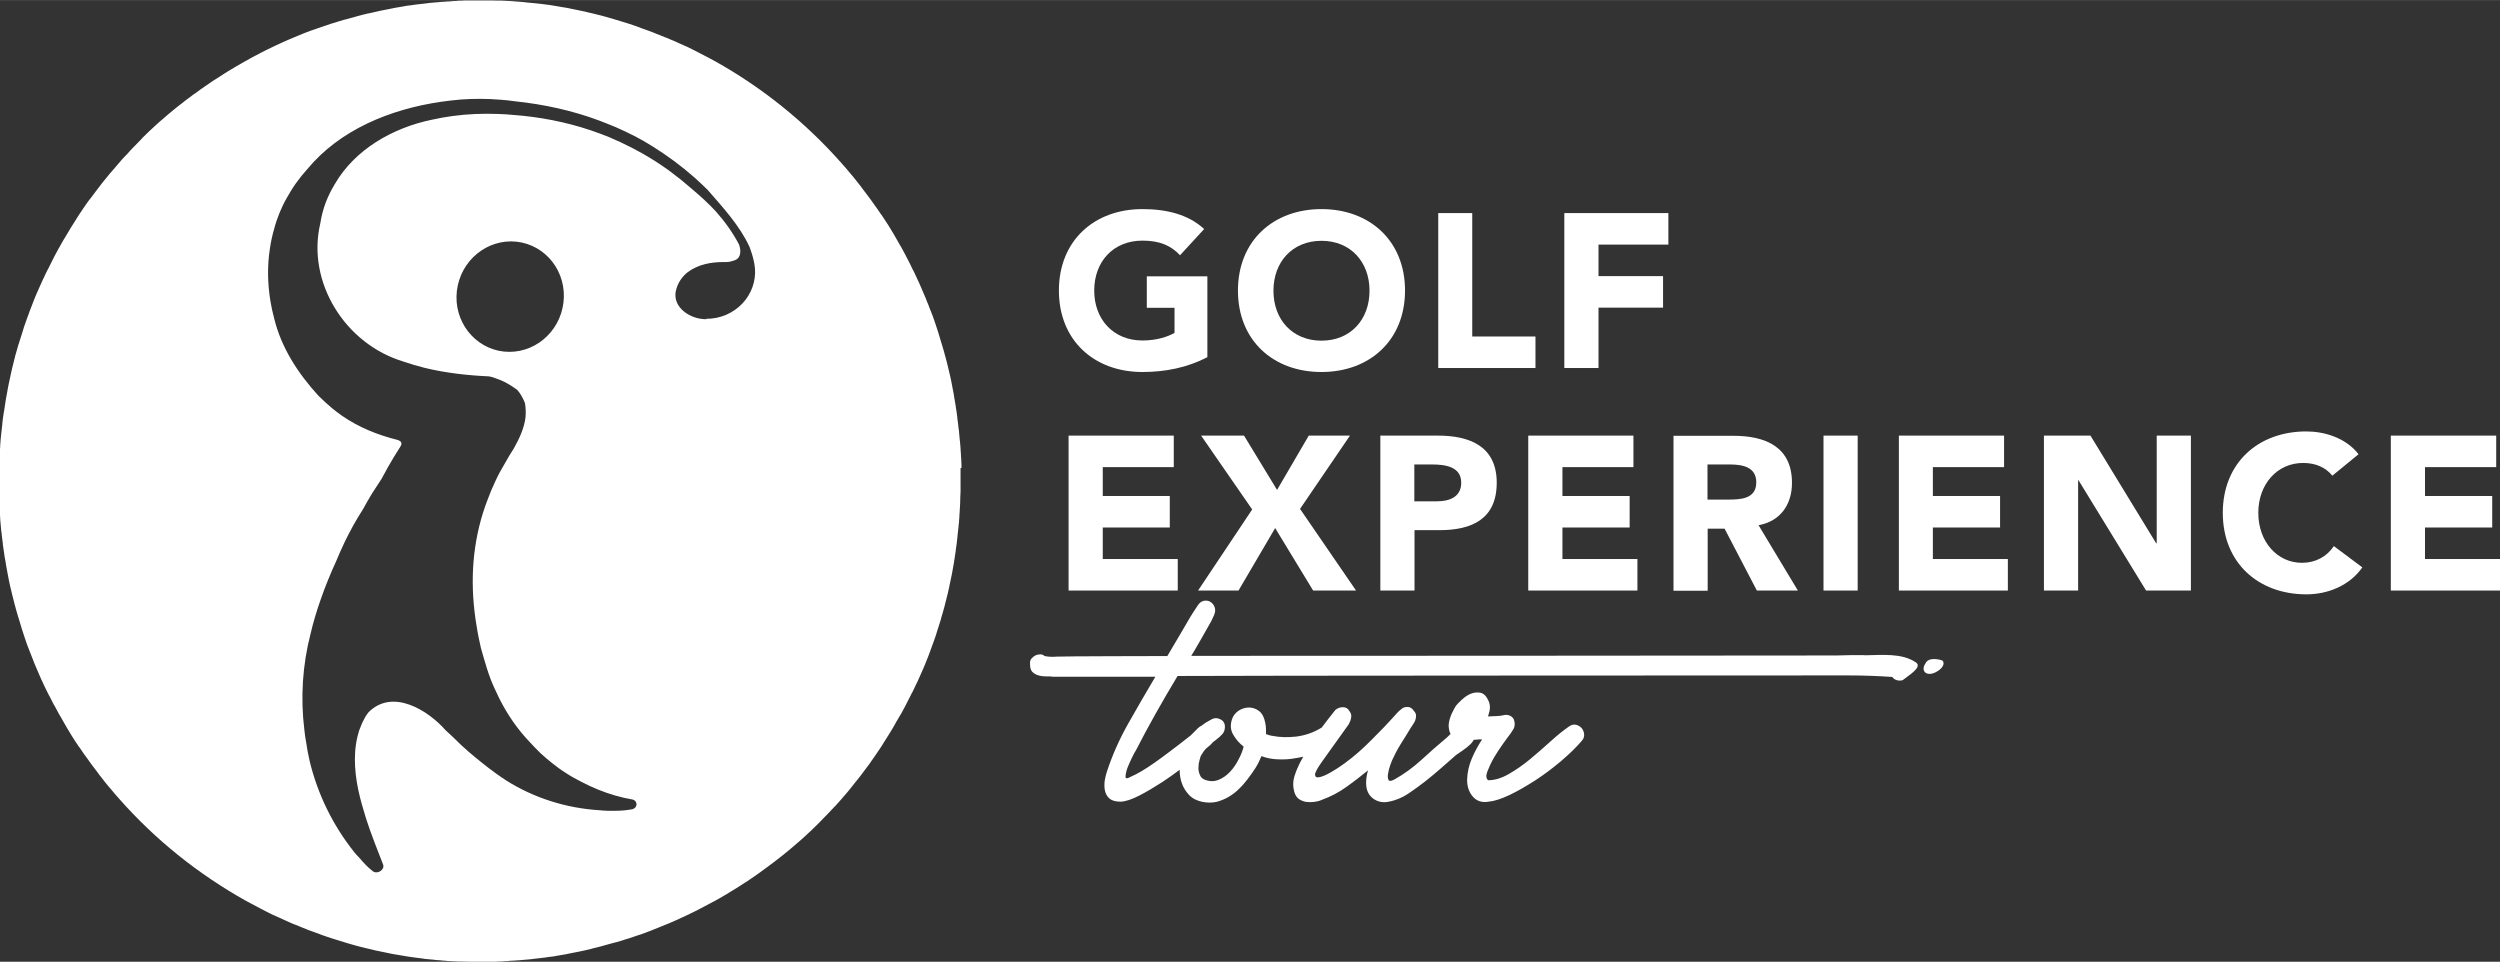 <?xml version="1.0" encoding="UTF-8"?>
<svg id="uuid-ed5c845f-067c-4927-9755-2b0229ae3c6b" data-name="Vrstva 1" xmlns="http://www.w3.org/2000/svg" width="46.45mm" height="17.87mm" viewBox="0 0 131.67 50.65">
  <rect x="0" y="0" width="131.67" height="50.65" fill="#333333" stroke="none"/>
  <path d="M98.19,34.5c-.5,0-1,0-1.49.02-.49.01-33.46.02-33.96.02.07-.09,1-1.72,1.05-1.82.05-.1.1-.21.15-.32.07-.16.08-.3.03-.43-.05-.13-.13-.22-.23-.28-.1-.06-.21-.07-.34-.05-.13.03-.23.11-.32.25-.13.19-.25.38-.37.57-.11.19-1.11,1.9-1.23,2.09-.36,0-5.58.01-5.82.03-.23.02-.45.01-.64-.03-.07-.06-.14-.09-.23-.09s-.18.02-.26.06c-.08.04-.15.1-.21.17-.06.08-.08.17-.07.28,0,.18.03.31.11.4.08.09.18.15.31.19.12.04.26.06.41.06s.28,0,.4.02h5.37c-.49.82-.96,1.64-1.42,2.45-.46.81-.84,1.66-1.13,2.54-.05.15-.09.31-.12.5-.02.19-.02.37.02.53.04.16.12.3.24.4.12.1.31.16.58.16.26-.01.59-.12.98-.32.39-.2.79-.44,1.21-.71.32-.21.63-.43.92-.65h0c0,.26.04.5.12.72.08.23.21.43.38.61.17.18.41.3.7.36.26.05.51.05.74,0,.23-.06.45-.15.65-.27.2-.12.39-.26.55-.43.17-.16.31-.33.44-.5.13-.17.26-.35.39-.55.13-.2.24-.42.34-.66.28.11.58.16.88.17.3.01.6,0,.9-.06.14-.02.28-.05.42-.08-.06.11-.12.22-.18.33-.11.22-.21.46-.29.72-.08.26-.08.53,0,.81.05.17.13.29.24.37.12.08.25.13.38.15.14.02.29.02.43,0,.15-.02.28-.05.38-.1.47-.17.9-.39,1.3-.68.4-.28.78-.58,1.15-.88-.06.21-.1.43-.1.66,0,.36.12.63.35.81.24.18.52.25.84.18.38-.07.73-.22,1.04-.43.31-.21.6-.42.87-.63.29-.23.57-.46.83-.69.26-.23.53-.47.81-.71.08-.06.2-.14.35-.24.15-.1.28-.21.41-.33.07-.07.13-.15.17-.23.08,0,.17-.01.25-.02h.19c-.21.32-.39.65-.54,1-.15.35-.24.73-.25,1.13,0,.34.09.63.29.87.2.24.48.34.84.28.31-.03.68-.15,1.12-.36.44-.21.88-.47,1.35-.77.46-.3.91-.64,1.35-1.01.43-.37.81-.73,1.11-1.09.08-.1.12-.22.1-.34-.01-.12-.06-.22-.13-.31-.08-.08-.17-.14-.29-.17-.12-.03-.24,0-.36.08-.29.2-.62.46-.97.78-.35.32-.71.63-1.08.94-.37.31-.75.57-1.13.79-.38.22-.74.33-1.09.33-.11-.08-.13-.24-.04-.47.09-.23.2-.47.35-.73.15-.25.3-.48.45-.69.15-.21.23-.32.26-.36.12-.15.22-.29.3-.43.09-.14.1-.31.04-.5-.05-.12-.13-.19-.24-.23-.1-.04-.2-.04-.29-.02-.07.02-.19.04-.36.05-.17,0-.33.02-.48.02.05-.15.09-.29.1-.43.01-.14-.02-.29-.09-.43-.11-.23-.25-.36-.42-.39-.17-.03-.34-.01-.51.06-.17.07-.32.18-.46.31-.14.13-.25.24-.31.32-.06.09-.13.23-.21.39-.08.17-.13.34-.16.51-.03.17,0,.34.05.5.01.03.03.06.04.08-.1.1-.18.18-.23.22-.44.37-.88.75-1.32,1.16-.44.4-.91.74-1.41,1.02-.17.09-.27.1-.31.02-.04-.08-.05-.2-.02-.34.02-.14.06-.28.11-.43.05-.14.08-.22.09-.24.13-.29.28-.58.46-.87.18-.28.35-.56.52-.84.04-.06.08-.13.13-.2.05-.07.09-.14.12-.22.03-.08.04-.16.04-.25,0-.08-.04-.17-.12-.25-.09-.14-.2-.2-.34-.2-.14,0-.24.04-.32.12-.07.05-.15.12-.22.2-.07.08-.16.18-.27.3-.11.12-.25.27-.42.45-.17.18-.39.4-.65.66-.46.47-.94.89-1.45,1.26-.23.17-.47.32-.71.46-.25.14-.44.22-.59.25-.15.03-.22-.01-.23-.13,0-.12.13-.36.39-.72l1.38-1.93c.06-.11.11-.22.13-.35.03-.13,0-.25-.11-.38-.11-.23-.49-.23-.72-.03-.25.31-.49.62-.72.93,0,0-.01,0-.02.01-.41.25-.85.4-1.31.46-.46.05-.87.04-1.22-.03-.08-.01-.14-.02-.2-.04-.06-.02-.12-.03-.18-.06,0-.21,0-.4-.04-.58-.05-.29-.16-.5-.32-.63-.17-.13-.35-.19-.54-.19s-.38.06-.55.17c-.17.12-.29.27-.35.47-.09.28-.07.55.07.79.14.24.32.45.55.63-.05.21-.14.44-.27.68-.12.24-.27.46-.45.65-.18.19-.38.33-.6.42-.22.09-.46.09-.71,0-.14-.05-.23-.14-.28-.27-.05-.13-.08-.25-.07-.39,0-.13.02-.26.06-.39.03-.13.06-.22.1-.27.07-.12.14-.22.22-.31.08-.07.17-.14.25-.21.05-.05.1-.1.14-.15.06-.05.11-.09.17-.13.12-.09.23-.19.31-.28.09-.09.13-.21.14-.33.02-.21-.05-.36-.22-.45-.17-.09-.33-.09-.49,0-.18.09-.34.19-.49.31-.09.04-.17.1-.24.17-.13.13-.25.26-.37.37-.42.33-.78.61-1.09.84-.3.23-.58.43-.82.6-.24.17-.46.31-.66.43-.2.12-.4.22-.6.31-.16.09-.24.09-.25,0,0-.1.02-.24.08-.42.06-.18.15-.36.24-.56.09-.19.17-.34.23-.43.31-.61.65-1.24,1.02-1.9.37-.66.76-1.33,1.17-2.01,1.08-.02,34.5-.03,35.31-.03s1.58.03,2.33.08c.11.17.36.23.55.17.31-.25,1.07-.69.69-.94-.75-.5-1.76-.38-2.71-.37Z" style="fill: #fff;"/>
  <path d="M101.41,34.94c-.28.4.07.73.58.44.32-.17.48-.46.3-.6-.31-.1-.75-.14-.88.16Z" style="fill: #fff;"/>
  <path d="M60.17,19.59c1.2,0,2.36-.23,3.42-.78v-4.26h-3.19v1.66h1.46v1.32c-.34.19-.91.4-1.69.4-1.53,0-2.54-1.11-2.54-2.63s1-2.63,2.54-2.63c.91,0,1.5.26,1.98.77l1.27-1.38c-.82-.76-1.96-1.05-3.25-1.05-2.55,0-4.4,1.67-4.4,4.29s1.85,4.29,4.4,4.29Z" style="fill: #fff;"/>
  <path d="M69.6,19.59c2.54,0,4.4-1.67,4.4-4.29s-1.86-4.29-4.4-4.29-4.4,1.67-4.4,4.29,1.85,4.29,4.4,4.29ZM69.6,12.68c1.53,0,2.53,1.11,2.53,2.63s-1,2.63-2.53,2.63-2.53-1.11-2.53-2.63,1-2.63,2.53-2.63Z" style="fill: #fff;"/>
  <polygon points="80.87 17.72 77.54 17.72 77.54 11.22 75.75 11.22 75.75 19.38 80.87 19.38 80.87 17.72" style="fill: #fff;"/>
  <polygon points="84.19 16.2 87.59 16.2 87.59 14.54 84.19 14.54 84.19 12.88 87.87 12.88 87.87 11.22 82.39 11.22 82.39 19.38 84.19 19.38 84.19 16.2" style="fill: #fff;"/>
  <polygon points="61.82 24.6 61.82 22.94 56.28 22.94 56.28 31.1 62.03 31.1 62.03 29.44 58.08 29.44 58.08 27.78 61.61 27.78 61.61 26.12 58.08 26.12 58.08 24.6 61.82 24.6" style="fill: #fff;"/>
  <polygon points="65.23 31.1 67.16 27.81 69.16 31.1 71.42 31.1 68.47 26.8 71.1 22.94 68.93 22.94 67.26 25.8 65.52 22.94 63.26 22.94 65.95 26.83 63.1 31.1 65.23 31.1" style="fill: #fff;"/>
  <path d="M72.7,31.1h1.8v-3.18h1.31c1.72,0,3.02-.59,3.02-2.5s-1.41-2.48-3.1-2.48h-3.03v8.16ZM74.5,24.46h.92c.69,0,1.54.11,1.54.96,0,.76-.63.98-1.27.98h-1.2v-1.94Z" style="fill: #fff;"/>
  <polygon points="86.03 24.6 86.03 22.94 80.49 22.94 80.49 31.1 86.24 31.1 86.24 29.44 82.29 29.44 82.29 27.78 85.83 27.78 85.83 26.12 82.29 26.12 82.29 24.6 86.03 24.6" style="fill: #fff;"/>
  <path d="M89.94,27.84h.89l1.7,3.26h2.16l-2.07-3.44c1.15-.21,1.76-1.09,1.76-2.23,0-1.9-1.4-2.48-3.08-2.48h-3.16v8.16h1.8v-3.26ZM89.94,24.46h1.17c.66,0,1.39.13,1.39.94,0,.89-.85.91-1.51.91h-1.06v-1.85Z" style="fill: #fff;"/>
  <rect x="96.04" y="22.94" width="1.8" height="8.16" style="fill: #fff;"/>
  <polygon points="101.8 27.78 105.34 27.78 105.34 26.12 101.8 26.12 101.8 24.6 105.55 24.6 105.55 22.94 100.01 22.94 100.01 31.1 105.75 31.1 105.75 29.44 101.8 29.44 101.8 27.78" style="fill: #fff;"/>
  <polygon points="113.59 28.61 113.56 28.61 110.1 22.94 107.65 22.94 107.65 31.1 109.45 31.1 109.45 25.29 109.47 25.29 113.03 31.1 115.39 31.1 115.39 22.94 113.59 22.94 113.59 28.61" style="fill: #fff;"/>
  <path d="M121.24,29.64c-1.3,0-2.3-1.11-2.3-2.63s1-2.63,2.36-2.63c.67,0,1.19.24,1.54.67l1.38-1.13c-.69-.89-1.84-1.2-2.75-1.2-2.55,0-4.4,1.67-4.4,4.29s1.86,4.29,4.4,4.29c1.12,0,2.27-.45,2.95-1.42l-1.5-1.12c-.37.55-.96.88-1.68.88Z" style="fill: #fff;"/>
  <polygon points="127.72 29.44 127.72 27.78 131.26 27.78 131.26 26.12 127.72 26.12 127.72 24.6 131.47 24.6 131.47 22.94 125.92 22.94 125.92 31.1 131.67 31.1 131.67 29.44 127.72 29.44" style="fill: #fff;"/>
  <path d="M50.64,24.64s0-.08,0-.12c0-.19-.02-.38-.03-.57,0-.05,0-.1-.01-.15,0-.14-.02-.29-.03-.43,0-.06-.01-.13-.02-.19-.01-.14-.03-.29-.04-.43,0-.05,0-.1-.02-.15-.02-.19-.04-.39-.07-.58,0-.04,0-.07-.01-.11-.02-.16-.04-.32-.07-.48,0-.06-.02-.12-.03-.19-.02-.14-.05-.28-.07-.42,0-.06-.02-.12-.03-.17-.04-.19-.07-.39-.11-.58-.04-.19-.08-.38-.13-.57-.01-.04-.02-.09-.03-.13-.04-.18-.09-.37-.14-.55,0-.02-.01-.04-.02-.07-.04-.17-.09-.33-.14-.5-.01-.04-.03-.09-.04-.13-.05-.18-.11-.35-.16-.53-.01-.03-.02-.07-.03-.1-.05-.15-.1-.3-.15-.46-.02-.04-.03-.08-.04-.12-.06-.17-.12-.34-.19-.51-.02-.04-.03-.08-.05-.12-.05-.15-.11-.29-.17-.43-.01-.04-.03-.07-.04-.11-.07-.17-.14-.33-.21-.49-.02-.05-.04-.09-.06-.14-.06-.14-.12-.28-.19-.42-.01-.03-.03-.06-.04-.09-.07-.16-.15-.32-.23-.47-.02-.05-.05-.1-.07-.15-.07-.15-.15-.29-.22-.43-.02-.04-.04-.07-.05-.1-.07-.14-.15-.27-.22-.41-.03-.05-.06-.1-.09-.15-.08-.15-.17-.29-.25-.44-.02-.04-.05-.08-.07-.12-.07-.12-.14-.23-.21-.35-.03-.05-.06-.1-.1-.16-.09-.14-.18-.28-.27-.41-.03-.05-.06-.1-.1-.14-.07-.1-.14-.21-.21-.31-.04-.05-.07-.1-.11-.15-.09-.13-.18-.26-.28-.39-.04-.05-.08-.11-.12-.16-.07-.1-.14-.19-.22-.29-.04-.05-.07-.1-.11-.15-.1-.12-.19-.25-.29-.37-.04-.05-.09-.11-.13-.16-.08-.09-.15-.18-.23-.27-.05-.06-.1-.12-.15-.18-.07-.08-.15-.17-.22-.25h0c-1.91-2.16-4.17-3.98-6.68-5.38,0,0-.02,0-.02-.01-.09-.05-.19-.1-.28-.15-.08-.04-.15-.08-.23-.12-.1-.05-.19-.1-.29-.15-.08-.04-.16-.08-.23-.12-.09-.05-.19-.09-.28-.14-.08-.04-.16-.08-.24-.11-.09-.04-.19-.09-.29-.13-.08-.04-.16-.07-.24-.11-.1-.04-.19-.08-.29-.12-.08-.04-.16-.07-.25-.1-.1-.04-.19-.08-.29-.12-.08-.03-.17-.06-.25-.1-.1-.04-.2-.08-.29-.11-.09-.03-.17-.06-.25-.09-.1-.03-.2-.07-.29-.11-.08-.03-.17-.06-.26-.09-.1-.03-.2-.07-.3-.1-.09-.03-.18-.05-.26-.08-.18-.06-.37-.11-.56-.17-.09-.03-.18-.05-.28-.08-.09-.03-.19-.05-.29-.08-.09-.02-.19-.05-.28-.07-.09-.02-.19-.05-.29-.07-.1-.02-.19-.04-.29-.07-.1-.02-.19-.04-.29-.06-.1-.02-.19-.04-.29-.06-.1-.02-.19-.04-.29-.06-.1-.02-.2-.04-.29-.05-.09-.02-.19-.03-.29-.05-.1-.02-.2-.03-.3-.05-.09-.02-.19-.03-.28-.04-.1-.01-.21-.03-.31-.04-.09-.01-.19-.02-.28-.03-.11-.01-.22-.02-.32-.03-.09,0-.18-.02-.27-.03-.12-.01-.24-.02-.36-.03-.08,0-.16-.01-.23-.02-.2-.01-.39-.02-.59-.03-.05,0-.1,0-.16,0-.15,0-.3-.01-.45-.01-.08,0-.16,0-.24,0-.12,0-.24,0-.37,0-.09,0-.17,0-.26,0-.12,0-.23,0-.35,0-.09,0-.18,0-.27.01-.11,0-.23,0-.34.02-.09,0-.18,0-.27.02-.11,0-.23.01-.34.02-.09,0-.18.01-.27.02-.11.01-.23.02-.35.03-.09,0-.18.02-.27.03-.12.01-.24.03-.35.04-.09.01-.17.02-.26.03-.12.02-.25.04-.37.05-.08.01-.16.02-.24.04-.14.02-.28.05-.41.07-.06.01-.13.02-.2.04-.21.04-.41.08-.61.12-.19.04-.38.09-.57.13-.04,0-.07.02-.11.02-.18.04-.37.09-.55.14-.04,0-.07.02-.1.03-.18.05-.37.1-.55.15,0,0-.01,0-.02,0-.18.05-.37.11-.55.17-.04.01-.07.02-.11.03-.18.06-.35.12-.53.18-.03.01-.06.02-.09.03-.17.06-.34.12-.52.18,0,0-.02,0-.03.01-.18.07-.35.13-.53.21-.03.01-.07.03-.1.04-.17.07-.34.14-.5.21-.03.01-.06.03-.09.04-.16.07-.32.14-.48.22-.02,0-.03.01-.05.02-.17.08-.33.16-.5.24-.03.02-.07.03-.1.05-.16.08-.32.16-.48.25-.03.01-.06.03-.08.04-.15.08-.3.16-.45.25-.02.01-.04.02-.06.03-.16.09-.32.18-.47.27-.03.02-.07.04-.1.06-.15.09-.31.18-.46.28-.03.02-.05.03-.08.05-.14.09-.28.18-.42.27-.02.02-.04.03-.07.04-.15.1-.29.2-.44.3-.03.02-.07.05-.1.07-.15.1-.29.2-.43.31-.02.02-.05.04-.08.05-.13.1-.26.19-.39.29-.03.02-.05.04-.08.06-.14.11-.27.22-.41.32-.03.03-.07.05-.1.08-.13.11-.27.22-.4.33-.02.02-.05.04-.07.06-.12.1-.24.21-.36.31-.03.02-.06.05-.08.07-.13.11-.25.23-.38.35-.03.03-.07.06-.1.09-.12.12-.25.24-.37.36-.02.02-.04.04-.06.07-.11.11-.22.22-.32.33-.03.03-.06.06-.09.09-.12.12-.23.24-.34.37-.03.03-.07.07-.1.1-.12.12-.23.25-.34.38-.02.02-.04.04-.06.07-.1.11-.2.23-.3.35-.03.03-.06.07-.09.1-.11.13-.21.25-.31.38-.03.04-.06.08-.09.11-.1.13-.2.26-.3.39-.02.02-.04.05-.06.08-.09.12-.18.24-.27.36-.03.04-.06.08-.09.11-.1.13-.19.27-.28.4-.03.04-.06.08-.08.12-.09.13-.18.26-.26.39-.02.03-.04.06-.06.1-.08.13-.16.25-.24.38-.03.04-.05.08-.08.13-.08.14-.17.28-.25.42-.03.04-.05.09-.08.13-.08.13-.15.26-.22.39-.02.03-.04.07-.06.1-.07.14-.15.27-.22.41-.02.05-.05.09-.07.14-.07.14-.15.29-.22.44-.02.04-.04.09-.07.13-.07.13-.13.27-.19.4-.02.03-.03.07-.05.1-.05.1-.09.21-.14.31h0c-.06.14-.13.29-.19.43h0c-.03.07-.06.14-.09.21-.02.06-.05.12-.07.18-.06.16-.13.33-.19.49-.02.04-.03.09-.05.14-.05.13-.09.25-.14.38-.02.07-.05.13-.07.2-.04.11-.08.22-.11.34-.02.06-.04.13-.06.19-.05.14-.09.29-.14.44-.01.04-.02.08-.04.12-.05.16-.09.33-.14.49-.02.06-.04.13-.05.19-.03.12-.06.24-.09.36-.02.07-.03.13-.05.2-.03.13-.06.26-.09.4-.01.05-.02.1-.03.15-.04.18-.08.35-.11.53-.01.06-.02.11-.03.17-.02.13-.05.26-.07.38-.01.07-.02.13-.03.2-.02.13-.04.26-.06.39-.01.06-.02.11-.03.17-.03.18-.05.36-.07.54,0,.04,0,.08-.01.12-.02.15-.03.29-.05.44,0,.06-.01.13-.02.19-.01.13-.02.26-.03.39,0,.06,0,.12-.01.18-.01.18-.02.35-.03.53,0,.01,0,.02,0,.03,0,.19-.01.38-.02.56,0,.06,0,.12,0,.18,0,.13,0,.27,0,.41,0,.06,0,.12,0,.19,0,.15,0,.3,0,.46,0,.04,0,.08,0,.12,0,.19.01.38.02.57,0,.05,0,.1.01.15,0,.14.02.29.03.43,0,.06,0,.13.01.19.01.14.03.29.04.43,0,.05.01.1.02.16.02.19.04.38.07.58,0,.04,0,.07.01.11.02.16.05.32.07.48,0,.06.02.12.03.18.02.14.05.28.07.42.01.06.02.12.03.17.04.19.07.39.11.58.04.19.08.38.13.57.01.04.02.09.03.13.05.18.09.37.14.55,0,.02.01.04.02.07.04.17.09.33.14.5.01.04.02.09.04.13.05.18.11.36.16.53,0,.03.02.07.03.1.05.15.1.3.15.46.02.04.03.08.04.12.06.17.12.34.19.51.02.04.03.08.05.13.06.14.11.29.17.43.01.04.03.07.04.11.07.17.14.33.21.49.02.05.04.09.06.14.06.14.12.28.19.42.01.03.03.06.04.09.08.16.15.32.23.47.02.05.05.1.08.15.07.14.15.29.22.43.02.03.04.07.06.1.07.14.15.27.22.41.03.05.06.1.09.15.08.15.17.29.25.44.02.04.05.08.07.12.07.12.14.23.21.35.03.05.06.1.1.16.09.14.17.28.27.41.03.05.06.1.1.14.07.1.14.21.21.31.04.05.07.1.11.15.09.13.19.26.28.39.04.05.08.11.12.16.07.1.14.19.22.29.04.05.07.1.11.15.1.12.19.25.29.37.04.05.09.11.13.16.07.09.15.18.23.27.05.06.1.12.15.18.07.08.15.17.22.25h0c1.91,2.17,4.18,3.98,6.68,5.38h0s.02,0,.02.01c.09.05.19.1.28.15.08.04.15.08.23.12.09.05.19.1.28.15.08.04.16.08.23.12.09.05.19.09.28.14.08.04.16.08.24.11.09.04.19.09.29.13.08.04.16.07.24.11.1.04.19.08.29.13.08.04.16.07.25.1.1.04.19.08.29.12.08.03.17.07.25.1.1.04.19.08.29.11.08.03.17.06.25.09.1.04.2.07.29.11.09.03.17.06.26.09.1.03.2.07.3.1.09.03.18.05.26.08.18.06.37.11.55.17.09.03.19.05.28.08.1.03.19.05.29.08.09.02.19.05.28.07.1.02.19.05.29.07.09.02.19.05.29.07s.19.04.29.06c.1.02.19.04.29.06.1.02.19.04.29.06.1.02.2.04.29.05.1.02.19.03.29.05.1.02.2.03.3.05.09.01.19.03.28.04.1.01.21.03.31.04.09.01.18.02.28.04.11.01.22.02.32.03.09,0,.18.02.27.03.12,0,.24.02.36.03.08,0,.16.01.24.02.19.01.39.02.59.03.05,0,.1,0,.16,0,.15,0,.3.01.45.01.08,0,.16,0,.24,0,.12,0,.24,0,.37,0,.09,0,.17,0,.26,0,.12,0,.23,0,.35,0,.09,0,.18,0,.27-.01.11,0,.23,0,.34-.02.09,0,.18,0,.27-.02.11,0,.23-.01.34-.02.09,0,.18-.01.27-.02.11-.01.23-.02.35-.03.09,0,.18-.02.27-.03.12-.01.24-.03.35-.04.09-.01.17-.02.26-.03.12-.02.25-.04.37-.05.08-.01.16-.02.24-.04.14-.02.27-.05.41-.07.07-.01.13-.02.2-.04.2-.04.41-.08.61-.12.19-.04.38-.08.57-.13.04,0,.07-.02.11-.03.18-.04.37-.09.55-.14.03-.01.07-.02.1-.03.18-.05.37-.1.55-.15,0,0,.01,0,.02,0,.19-.05.37-.11.55-.17.03-.01.07-.02.11-.03.18-.06.35-.12.53-.18.03-.01.06-.02.1-.03.17-.06.34-.12.51-.19.01,0,.02,0,.03-.01.18-.07.35-.14.52-.21.03-.01.07-.03.1-.04.17-.07.34-.14.51-.21.03-.01.06-.03.09-.04.16-.07.32-.14.48-.22.02,0,.03-.01.05-.02.17-.08.33-.16.5-.24.04-.02.07-.03.1-.05.16-.08.32-.16.48-.25.03-.01.06-.03.08-.04.15-.08.3-.16.45-.24.02-.01.04-.02.06-.03.16-.09.31-.18.47-.27.03-.02.07-.04.1-.06.15-.09.3-.18.46-.28.03-.02.05-.03.08-.05.14-.09.28-.18.42-.27.02-.02.05-.03.07-.04.15-.1.29-.2.44-.3.04-.02.07-.05.1-.07.14-.1.29-.2.43-.31.02-.02.05-.04.07-.05.13-.1.26-.19.39-.29.03-.02.05-.04.08-.06.14-.11.27-.21.41-.32.04-.03.07-.05.1-.08.13-.11.27-.22.4-.33.02-.02.04-.04.07-.06.12-.1.24-.21.36-.31.03-.02.05-.05.08-.07.13-.11.25-.23.38-.35.03-.03.07-.06.1-.09.12-.12.25-.24.37-.36.02-.02.04-.04.06-.06.11-.11.22-.22.32-.33.03-.03.06-.06.09-.09.12-.12.23-.24.35-.37.03-.03.06-.07.1-.1.11-.13.23-.25.34-.38.02-.02.04-.05.06-.07.1-.11.2-.23.3-.35.03-.03.06-.07.08-.1.11-.13.21-.26.31-.39.03-.04.06-.08.09-.11.1-.13.21-.26.3-.39.02-.03.04-.05.06-.08.09-.12.18-.24.27-.36.03-.04.06-.08.08-.12.1-.13.19-.27.28-.4.03-.04.06-.08.08-.12.09-.13.18-.26.26-.39.02-.03.04-.06.06-.1.08-.13.16-.25.24-.38.03-.04.05-.09.08-.13.09-.14.17-.28.25-.42.02-.04.05-.09.07-.13.08-.13.15-.26.23-.39.02-.03.04-.07.06-.1.07-.14.15-.27.22-.41.02-.05.05-.09.07-.14.07-.14.15-.29.22-.43.02-.05.04-.09.07-.13.06-.13.13-.27.19-.4.02-.03.03-.07.05-.1.05-.1.1-.21.14-.31h0c.06-.14.13-.29.19-.43h0c.03-.07.06-.14.09-.21.02-.06.05-.12.07-.18.07-.16.13-.33.19-.49.02-.04.03-.09.05-.14.05-.13.09-.25.14-.38.02-.07.05-.13.07-.2.04-.11.08-.23.11-.34.02-.06.04-.13.06-.19.05-.15.09-.29.14-.44.01-.04.02-.08.03-.12.05-.16.1-.33.14-.49.02-.06.04-.13.05-.19.03-.12.06-.24.09-.35.02-.07.03-.13.05-.2.03-.13.06-.26.09-.4,0-.05.02-.1.03-.15.04-.18.07-.35.11-.53.01-.06.02-.11.03-.17.02-.13.05-.26.07-.39.01-.07.02-.13.03-.2.02-.13.04-.26.06-.39,0-.06.02-.11.02-.17.03-.18.05-.36.07-.55,0-.04.01-.08.01-.12.02-.15.03-.29.05-.44,0-.06.01-.13.02-.19.01-.13.02-.26.03-.39,0-.06,0-.12.01-.18.01-.18.02-.35.03-.53,0-.01,0-.02,0-.03,0-.19.01-.37.02-.56,0-.06,0-.12,0-.18,0-.13,0-.27,0-.41,0-.06,0-.12,0-.19,0-.15,0-.31,0-.46ZM37.2,16.81c-.23,0-.46-.04-.67-.12-.64-.24-1.13-.8-.9-1.5.11-.36.32-.64.58-.85.56-.42,1.25-.55,1.95-.54,0,0,0,0,0,0,.07,0,.15,0,.21-.01.02,0,.05,0,.07-.01.06-.01.12-.03.18-.05.03,0,.06-.02.09-.03.34-.13.32-.54.21-.83-.33-.63-.75-1.21-1.22-1.74-.19-.2-.38-.4-.59-.59-.2-.19-.41-.37-.62-.55-.21-.18-.42-.35-.63-.53-.22-.17-.43-.33-.65-.5-.24-.17-.49-.34-.74-.5-.76-.48-1.56-.89-2.39-1.24-.32-.13-.64-.25-.97-.36-1.31-.44-2.7-.71-4.09-.81-.26-.03-.52-.04-.79-.05-.8-.03-1.61,0-2.41.11-.36.05-.71.11-1.06.19-2.09.43-4.08,1.58-5.13,3.4-.19.31-.35.64-.48.98-.13.35-.22.7-.28,1.08-.73,3.09,1.3,6.37,4.41,7.29.35.12.71.23,1.08.32,1.1.27,2.27.4,3.39.45.2.03.36.11.57.18.33.13.63.32.92.53.18.2.31.45.41.7.04.25.05.48.03.72-.03.29-.11.57-.22.85-.11.28-.25.55-.4.82-.17.26-.33.53-.48.8-.18.3-.35.61-.49.92-.15.31-.28.63-.4.95-.74,1.9-.93,3.92-.7,5.89.03.28.07.56.12.84.03.19.06.37.1.56.04.18.08.37.12.55.21.72.39,1.43.72,2.13.08.17.16.34.24.51.42.84.95,1.62,1.61,2.31.18.2.37.39.56.58.2.18.4.36.62.53.24.19.48.37.74.53.26.17.53.32.81.46.28.15.57.28.86.4.59.24,1.2.42,1.84.53.28.09.25.45-.04.51-.28.05-.56.08-.85.08-.15,0-.29,0-.44,0-.15,0-.29-.02-.44-.03-1.77-.11-3.47-.66-4.92-1.58-.17-.11-.34-.23-.51-.35-.5-.36-.98-.75-1.45-1.15-.13-.12-.27-.24-.4-.36-.13-.12-.26-.25-.38-.37-.13-.12-.27-.26-.42-.39-.94-1.07-2.8-2.23-4.07-.96-.08.1-.16.21-.22.34-.07.12-.13.25-.18.38-.07.16-.13.33-.17.51-.27,1.04-.14,2.22.12,3.25.05.2.1.39.16.58.05.17.1.34.15.51.27.85.61,1.68.91,2.46.09.26-.3.53-.55.34-.26-.2-.49-.45-.71-.71-.1-.1-.19-.2-.27-.3-1.13-1.42-1.92-3.05-2.34-4.78-.08-.34-.14-.68-.19-1.02-.04-.21-.07-.42-.09-.63-.21-1.69-.1-3.42.33-5.08.07-.3.15-.6.24-.9.09-.3.18-.59.29-.89.12-.34.24-.68.38-1.01.14-.34.28-.68.44-1.02.14-.33.28-.66.44-.99.14-.29.29-.58.45-.87.16-.29.33-.57.51-.85.15-.28.31-.55.47-.82.17-.27.34-.53.52-.8.1-.19.21-.38.31-.57.21-.38.44-.75.67-1.11.12-.19.07-.3-.17-.37-1.04-.26-2.02-.66-2.89-1.26-.19-.13-.37-.27-.54-.41-.25-.21-.48-.42-.71-.65-1.08-1.18-1.96-2.54-2.33-4.07-.08-.3-.15-.61-.2-.92-.15-.92-.17-1.87-.02-2.8.05-.33.12-.67.22-1,.07-.28.17-.56.28-.84.11-.27.24-.54.39-.8.15-.27.31-.53.49-.78.18-.25.37-.49.58-.72,1.72-2.08,4.37-3.16,7.04-3.55.34-.05.69-.09,1.04-.12.7-.05,1.4-.05,2.1.01.25.02.5.04.74.08,1.54.16,3.06.49,4.49,1.03.28.11.57.22.85.34.33.14.65.3.97.46.32.16.63.34.93.53.79.49,1.55,1.05,2.25,1.67.23.21.46.42.68.64.81.93,1.68,1.87,2.2,2.99,0,0,.24.59.29,1.13.12,1.4-1.02,2.67-2.57,2.67ZM29.63,16.21c-.34,1.57-1.84,2.58-3.37,2.26-1.52-.33-2.49-1.86-2.15-3.44.34-1.57,1.85-2.58,3.37-2.26,1.53.33,2.49,1.86,2.15,3.44Z" style="fill: #fff;"/>
</svg>